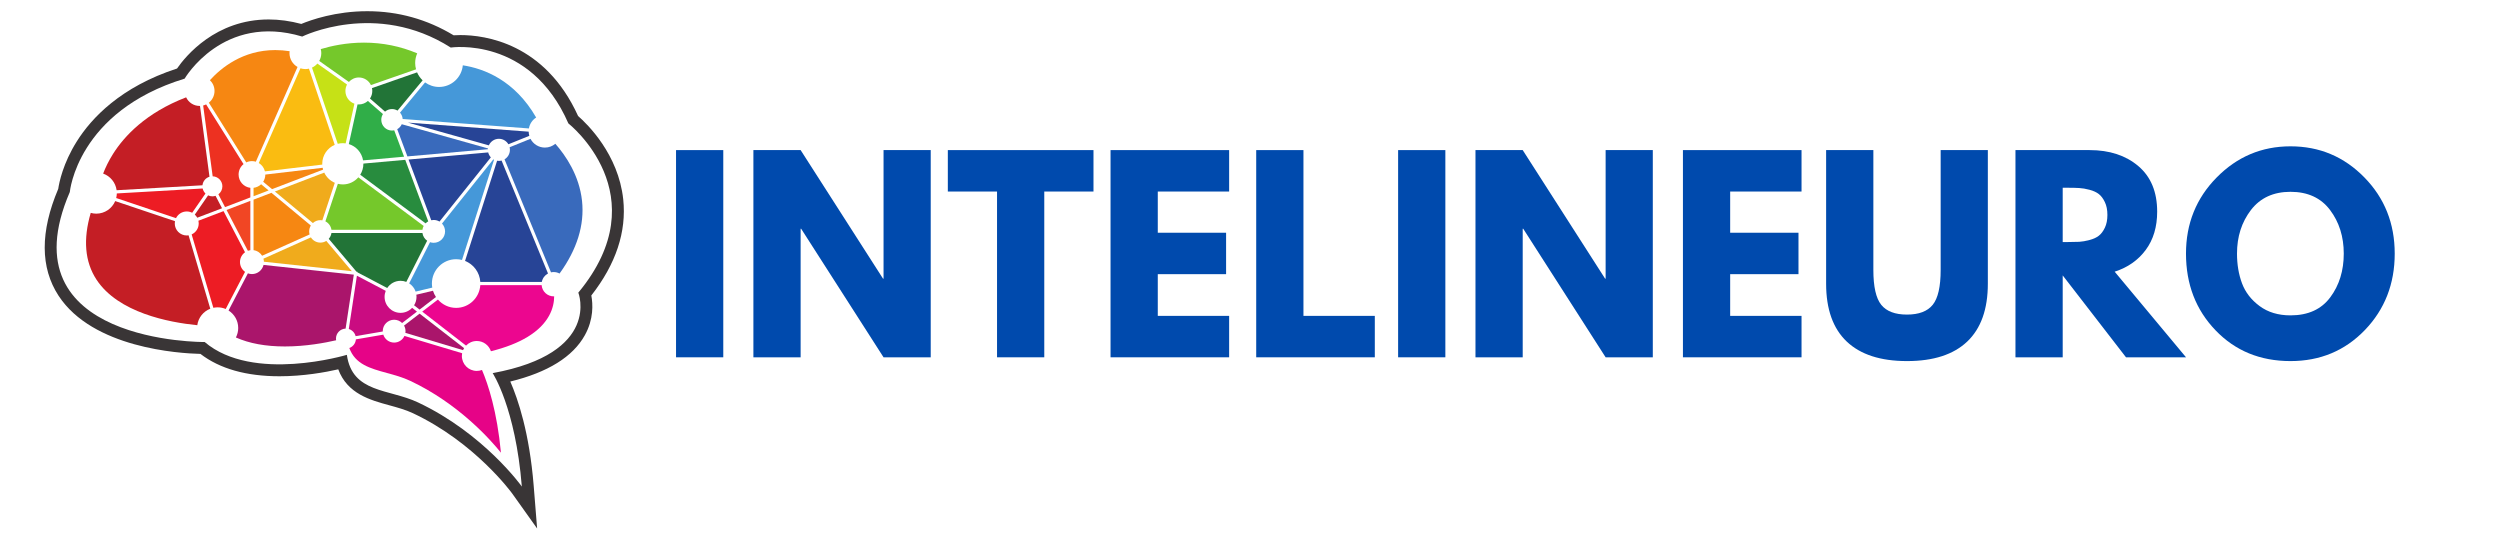 <svg xmlns="http://www.w3.org/2000/svg" xmlns:xlink="http://www.w3.org/1999/xlink" width="924" zoomAndPan="magnify" viewBox="0 0 693 148.5" height="198" preserveAspectRatio="xMidYMid meet" version="1.0"><defs><g/><clipPath id="235da83953"><path d="M 12 3 L 173 3 L 173 146.508 L 12 146.508 Z M 12 3 " clip-rule="nonzero"/></clipPath></defs><g clip-path="url(#235da83953)"><path fill="#393536" d="M 136.566 103.43 C 136.566 103.43 142.883 112.934 144.652 134.867 C 144.652 134.867 134.168 120.16 115.852 111.543 C 107.758 107.73 97.66 109.008 96.148 98.359 C 96.148 98.359 70.129 106.219 56.738 94.809 C 56.738 94.809 1.16 95.316 19.352 53.23 C 19.352 53.23 21.371 30.922 51.18 21.797 C 51.18 21.797 61.789 3.543 83.77 10.133 C 83.77 10.133 104.23 -0.004 124.945 13.18 C 124.945 13.18 146.941 9.871 157.551 34.207 C 157.551 34.207 182.797 53.992 160.312 81.121 C 160.312 81.121 166.879 97.852 136.566 103.43 Z M 172.758 55.25 C 171.418 42.723 162.766 34.355 160.25 32.164 C 151.062 11.926 134.418 9.723 127.633 9.723 C 126.879 9.723 126.238 9.75 125.738 9.781 C 118.406 5.352 110.363 3.105 101.816 3.105 C 93.023 3.105 86.195 5.523 83.523 6.633 C 80.445 5.812 77.41 5.395 74.48 5.395 C 59.77 5.395 51.48 15.523 49.07 18.996 C 33.461 24.066 25.363 32.723 21.305 39.172 C 17.453 45.285 16.398 50.617 16.145 52.352 C 11.113 64.223 11.145 74.191 16.234 81.977 C 25.719 96.477 49.594 97.957 55.562 98.102 C 60.926 102.219 68.281 104.301 77.461 104.301 C 84.105 104.301 90.184 103.195 93.766 102.379 C 96.285 109.16 102.633 110.898 107.875 112.332 C 110.109 112.945 112.422 113.578 114.453 114.535 C 131.629 122.617 141.773 136.512 141.973 136.789 L 148.891 146.496 L 147.934 134.602 C 146.758 120.023 143.605 110.664 141.453 105.762 C 151.871 103.215 158.816 98.895 162.133 92.898 C 164.586 88.473 164.363 84.281 163.914 81.906 C 170.742 73.176 173.715 64.215 172.758 55.25 " fill-opacity="1" fill-rule="nonzero"/></g><path fill="#f68712" d="M 75.41 52.426 L 89.562 47.016 C 89.516 46.852 89.473 46.684 89.438 46.512 L 73.547 48.391 C 73.543 49.125 73.324 49.809 72.957 50.387 L 75.41 52.426 " fill-opacity="1" fill-rule="nonzero"/><path fill="#f14624" d="M 62.801 58.203 L 68.711 69.516 C 68.93 69.438 69.16 69.379 69.395 69.348 L 69.395 55.68 L 62.801 58.203 " fill-opacity="1" fill-rule="nonzero"/><path fill="#75c82b" d="M 99.328 49.156 C 98.281 50.359 96.746 51.125 95.031 51.125 C 94.555 51.125 94.098 51.062 93.656 50.949 L 90.199 61.355 C 91.086 61.805 91.73 62.668 91.875 63.695 L 117.098 63.695 C 117.152 63.316 117.27 62.957 117.445 62.633 L 99.328 49.156 " fill-opacity="1" fill-rule="nonzero"/><path fill="#f0ab1c" d="M 89.883 47.848 L 76.195 53.082 L 86.727 61.832 C 87.277 61.332 88.004 61.023 88.805 61.023 C 88.996 61.023 89.176 61.043 89.355 61.074 L 92.809 50.676 C 91.52 50.129 90.48 49.113 89.883 47.848 " fill-opacity="1" fill-rule="nonzero"/><path fill="#4598d9" d="M 136.754 44.18 L 122.52 61.977 C 123.047 62.543 123.375 63.301 123.375 64.141 C 123.375 65.891 121.961 67.305 120.219 67.305 C 119.863 67.305 119.52 67.242 119.203 67.133 L 113.422 78.547 C 114.246 79.078 114.883 79.883 115.211 80.828 L 119.824 79.727 C 119.762 79.359 119.723 78.984 119.723 78.598 C 119.723 74.871 122.73 71.852 126.441 71.852 C 127.004 71.852 127.547 71.93 128.066 72.059 L 136.949 44.285 C 136.883 44.254 136.816 44.215 136.754 44.18 " fill-opacity="1" fill-rule="nonzero"/><path fill="#30ae48" d="M 100.645 44.453 L 112.008 43.438 L 109.277 36.129 C 109.078 36.172 108.871 36.191 108.66 36.191 C 107.02 36.191 105.691 34.859 105.691 33.211 C 105.691 32.625 105.859 32.078 106.152 31.621 L 101.977 27.98 C 101.312 28.582 100.438 28.953 99.477 28.953 C 99.352 28.953 99.23 28.949 99.113 28.934 L 96.691 39.934 C 98.734 40.555 100.285 42.301 100.645 44.453 " fill-opacity="1" fill-rule="nonzero"/><path fill="#396abc" d="M 110.109 35.812 L 112.93 43.355 L 135.25 41.363 C 135.254 41.289 135.262 41.223 135.27 41.152 L 111.371 34.434 C 111.105 35.02 110.664 35.504 110.109 35.812 " fill-opacity="1" fill-rule="nonzero"/><path fill="#288c3e" d="M 100.727 45.344 C 100.727 45.363 100.73 45.383 100.73 45.402 C 100.73 46.52 100.406 47.559 99.855 48.438 L 117.977 61.914 C 118.188 61.695 118.438 61.508 118.707 61.359 L 112.332 44.305 L 100.727 45.344 " fill-opacity="1" fill-rule="nonzero"/><path fill="#f59811" d="M 74.453 52.793 L 72.387 51.074 C 71.824 51.609 71.098 51.969 70.285 52.066 L 70.285 54.387 L 74.453 52.793 " fill-opacity="1" fill-rule="nonzero"/><path fill="#274496" d="M 119.539 61.047 C 119.758 61 119.984 60.973 120.219 60.973 C 120.809 60.973 121.355 61.137 121.828 61.418 L 136.062 43.621 C 135.711 43.242 135.453 42.773 135.328 42.25 L 113.25 44.223 L 119.539 61.047 " fill-opacity="1" fill-rule="nonzero"/><path fill="#f0ab1c" d="M 90.449 66.781 C 89.973 67.078 89.41 67.254 88.805 67.254 C 87.703 67.254 86.734 66.676 86.184 65.805 L 73.023 71.707 C 73.102 71.977 73.145 72.258 73.152 72.551 L 97.531 75.176 L 90.449 66.781 " fill-opacity="1" fill-rule="nonzero"/><path fill="#ca0c81" d="M 106.098 91.797 C 106.098 90.047 107.512 88.629 109.254 88.629 C 110.117 88.629 110.895 88.977 111.465 89.539 L 115.582 86.375 L 114.242 85.332 C 113.434 86.188 112.297 86.723 111.031 86.723 C 108.59 86.723 106.605 84.734 106.605 82.281 C 106.605 81.695 106.723 81.137 106.926 80.625 L 98.934 76.426 L 96.684 91.199 C 97.613 91.477 98.336 92.23 98.578 93.18 L 106.105 91.887 C 106.102 91.855 106.098 91.828 106.098 91.797 " fill-opacity="1" fill-rule="nonzero"/><path fill="#aa156b" d="M 112.004 90.246 C 112.262 90.707 112.41 91.234 112.41 91.797 C 112.41 91.957 112.395 92.113 112.371 92.266 L 128.352 97.062 C 128.434 96.867 128.535 96.684 128.645 96.508 L 116.312 86.941 L 112.004 90.246 " fill-opacity="1" fill-rule="nonzero"/><path fill="#274496" d="M 138.297 44.602 C 138.125 44.602 137.961 44.586 137.797 44.559 L 128.914 72.328 C 131.27 73.266 132.969 75.496 133.141 78.152 L 150.188 78.152 C 150.379 77.137 151.023 76.281 151.906 75.809 L 139.035 44.508 C 138.797 44.566 138.551 44.602 138.297 44.602 " fill-opacity="1" fill-rule="nonzero"/><path fill="#ed3121" d="M 61.645 51.648 C 61.645 52.559 61.207 53.359 60.535 53.867 L 62.383 57.406 L 69.395 54.727 L 69.395 52.066 C 67.559 51.848 66.137 50.281 66.137 48.379 C 66.137 47.211 66.672 46.172 67.508 45.492 L 57.137 28.941 C 56.879 29.07 56.605 29.172 56.316 29.242 L 58.953 48.875 C 60.445 48.918 61.645 50.145 61.645 51.648 " fill-opacity="1" fill-rule="nonzero"/><path fill="#ed1c24" d="M 66.523 72.641 C 66.523 71.523 67.078 70.535 67.922 69.93 L 61.965 58.523 L 54.992 61.188 C 55.047 61.43 55.082 61.684 55.082 61.945 C 55.082 63.297 54.277 64.457 53.125 64.977 L 59.141 85.324 C 59.523 85.242 59.922 85.195 60.332 85.195 C 61.125 85.195 61.879 85.359 62.566 85.652 L 67.926 75.359 C 67.078 74.754 66.523 73.766 66.523 72.641 " fill-opacity="1" fill-rule="nonzero"/><path fill="#227437" d="M 103.199 25.215 C 103.199 25.992 102.965 26.715 102.562 27.312 L 106.734 30.945 C 107.254 30.5 107.926 30.23 108.66 30.23 C 109.223 30.23 109.746 30.391 110.195 30.66 L 117.148 22.27 C 116.496 21.645 115.969 20.898 115.613 20.059 L 103.113 24.418 C 103.168 24.676 103.199 24.941 103.199 25.215 " fill-opacity="1" fill-rule="nonzero"/><path fill="#ed1c24" d="M 56.176 52.25 L 32.383 53.621 C 32.371 54.059 32.312 54.484 32.211 54.895 L 48.793 60.473 C 49.332 59.375 50.457 58.617 51.766 58.617 C 52.305 58.617 52.816 58.75 53.27 58.98 L 56.957 53.645 C 56.574 53.273 56.297 52.793 56.176 52.25 " fill-opacity="1" fill-rule="nonzero"/><path fill="#396abc" d="M 153.938 39.855 C 153.156 40.512 152.148 40.91 151.047 40.91 C 149.312 40.91 147.805 39.922 147.055 38.48 L 141.262 40.82 C 141.316 41.051 141.348 41.289 141.348 41.535 C 141.348 42.656 140.75 43.633 139.855 44.168 L 152.738 75.496 C 152.98 75.441 153.23 75.41 153.488 75.41 C 154.074 75.41 154.629 75.562 155.105 75.828 C 159.953 69.141 162.055 62.379 161.34 55.695 C 160.582 48.586 156.766 43.059 153.938 39.855 " fill-opacity="1" fill-rule="nonzero"/><path fill="#c41e25" d="M 32.328 52.73 L 56.125 51.359 C 56.242 50.234 57.023 49.312 58.07 48.992 L 55.438 29.359 C 55.402 29.359 55.367 29.367 55.328 29.367 C 53.676 29.367 52.254 28.387 51.594 26.98 C 40.422 31.281 34.449 37.738 31.352 42.637 C 30.098 44.621 29.215 46.492 28.59 48.117 C 30.566 48.82 32.039 50.586 32.328 52.73 " fill-opacity="1" fill-rule="nonzero"/><path fill="#75c82b" d="M 88.492 16.895 L 96.711 22.715 C 97.391 21.957 98.375 21.477 99.477 21.477 C 100.945 21.477 102.215 22.336 102.82 23.578 L 115.328 19.215 C 115.176 18.652 115.086 18.066 115.086 17.461 C 115.086 16.508 115.293 15.605 115.652 14.785 C 110.996 12.82 106.059 11.816 100.895 11.816 C 95.973 11.816 91.781 12.742 88.914 13.609 C 89.008 13.969 89.062 14.34 89.062 14.723 C 89.062 15.512 88.852 16.254 88.492 16.895 " fill-opacity="1" fill-rule="nonzero"/><path fill="#f68712" d="M 85.703 64.141 C 85.703 63.547 85.871 62.992 86.16 62.52 L 75.242 53.445 L 70.285 55.34 L 70.285 69.348 C 71.289 69.484 72.148 70.066 72.656 70.891 L 85.82 64.988 C 85.746 64.719 85.703 64.434 85.703 64.141 " fill-opacity="1" fill-rule="nonzero"/><path fill="#f68712" d="M 59.465 25.215 C 59.465 26.535 58.848 27.707 57.891 28.469 L 68.262 45.02 C 68.742 44.789 69.273 44.66 69.84 44.66 C 70.215 44.66 70.578 44.719 70.922 44.82 L 82.477 18.566 C 81.145 17.805 80.246 16.371 80.246 14.723 C 80.246 14.543 80.262 14.367 80.281 14.191 C 78.93 13.988 77.598 13.879 76.297 13.879 C 67.312 13.879 61.289 18.805 58.188 22.227 C 58.973 22.98 59.465 24.039 59.465 25.215 " fill-opacity="1" fill-rule="nonzero"/><path fill="#c41e25" d="M 58.289 85.578 L 52.273 65.23 C 52.105 65.254 51.938 65.273 51.766 65.273 C 49.934 65.273 48.445 63.781 48.445 61.945 C 48.445 61.73 48.469 61.523 48.508 61.316 L 31.934 55.742 C 31.066 57.789 29.043 59.227 26.688 59.227 C 26.156 59.227 25.641 59.145 25.152 59.008 C 22.992 66.371 23.516 72.57 26.734 77.492 C 32.746 86.684 46.812 89.367 54.688 90.148 C 54.969 88.051 56.379 86.316 58.289 85.578 " fill-opacity="1" fill-rule="nonzero"/><path fill="#e60387" d="M 128.031 98.672 C 128.031 98.414 128.055 98.164 128.102 97.918 L 112.117 93.121 C 111.617 94.211 110.523 94.965 109.254 94.965 C 107.848 94.965 106.66 94.039 106.25 92.766 L 98.652 94.074 C 98.57 95.184 97.832 96.113 96.828 96.473 C 98.473 100.98 102.578 102.109 107.242 103.387 C 109.395 103.973 111.617 104.582 113.711 105.566 C 127.195 111.914 136.078 122.02 138.863 125.488 C 137.789 114.062 135.324 106.582 133.609 102.555 C 133.156 102.723 132.672 102.82 132.164 102.82 C 129.879 102.82 128.031 100.961 128.031 98.672 " fill-opacity="1" fill-rule="nonzero"/><path fill="#ec068f" d="M 150.141 79.043 L 133.141 79.043 C 132.91 82.559 130.004 85.344 126.441 85.344 C 124.426 85.344 122.625 84.449 121.391 83.039 L 117.043 86.379 L 129.188 95.801 C 129.938 95.016 130.992 94.523 132.164 94.523 C 133.992 94.523 135.543 95.719 136.086 97.367 C 144.289 95.316 149.699 92.023 152.184 87.555 C 153.281 85.582 153.602 83.676 153.617 82.148 C 153.574 82.148 153.531 82.152 153.488 82.152 C 151.719 82.152 150.273 80.781 150.141 79.043 " fill-opacity="1" fill-rule="nonzero"/><path fill="#aa156b" d="M 95.801 91.09 L 98.078 76.133 L 73.059 73.438 C 72.703 74.891 71.398 75.973 69.84 75.973 C 69.445 75.973 69.066 75.898 68.715 75.77 L 63.352 86.074 C 64.961 87.086 66.031 88.871 66.031 90.918 C 66.031 91.863 65.797 92.758 65.391 93.547 C 69.086 95.199 73.633 96.039 78.977 96.039 C 84.785 96.039 90.168 95.02 93.172 94.324 C 93.148 94.172 93.129 94.02 93.129 93.859 C 93.129 92.359 94.316 91.141 95.801 91.09 " fill-opacity="1" fill-rule="nonzero"/><path fill="#4598d9" d="M 121.707 24.105 C 120.258 24.105 118.922 23.629 117.832 22.84 L 110.879 31.23 C 111.301 31.703 111.57 32.312 111.621 32.984 L 146.609 35.605 C 146.832 34.332 147.582 33.242 148.625 32.574 C 142.66 22.215 134.141 19.004 128.293 18.102 C 127.973 21.469 125.148 24.105 121.707 24.105 " fill-opacity="1" fill-rule="nonzero"/><path fill="#c41e25" d="M 59.75 54.281 C 59.473 54.375 59.18 54.426 58.875 54.426 C 58.449 54.426 58.047 54.328 57.688 54.152 L 54 59.492 C 54.27 59.738 54.5 60.027 54.676 60.352 L 61.547 57.727 L 59.75 54.281 " fill-opacity="1" fill-rule="nonzero"/><path fill="#c6e116" d="M 87.977 17.621 C 87.566 18.098 87.059 18.48 86.484 18.746 L 93.625 39.867 C 94.074 39.75 94.543 39.684 95.031 39.684 C 95.301 39.684 95.562 39.707 95.82 39.742 L 98.242 28.742 C 96.793 28.23 95.75 26.848 95.75 25.215 C 95.75 24.574 95.91 23.969 96.195 23.441 L 87.977 17.621 " fill-opacity="1" fill-rule="nonzero"/><path fill="#fabc11" d="M 73.438 47.504 L 89.34 45.625 C 89.336 45.551 89.328 45.48 89.328 45.402 C 89.328 43.047 90.754 41.023 92.785 40.148 L 85.641 19.031 C 85.324 19.105 84.992 19.148 84.652 19.148 C 84.176 19.148 83.719 19.07 83.289 18.926 L 71.73 45.184 C 72.578 45.688 73.203 46.52 73.438 47.504 " fill-opacity="1" fill-rule="nonzero"/><path fill="#274496" d="M 146.547 36.496 L 113.078 33.988 L 135.508 40.293 C 135.984 39.223 137.051 38.473 138.297 38.473 C 139.418 38.473 140.398 39.086 140.93 39.992 L 146.723 37.652 C 146.613 37.285 146.555 36.895 146.547 36.496 " fill-opacity="1" fill-rule="nonzero"/><path fill="#227437" d="M 99.094 75.344 L 99.074 75.492 L 107.34 79.836 C 108.133 78.633 109.488 77.84 111.031 77.84 C 111.598 77.84 112.133 77.949 112.629 78.141 L 118.406 66.73 C 117.711 66.238 117.223 65.473 117.098 64.586 L 91.879 64.586 C 91.789 65.203 91.523 65.758 91.129 66.203 L 98.812 75.312 L 99.094 75.344 " fill-opacity="1" fill-rule="nonzero"/><path fill="#aa156b" d="M 120.02 80.594 L 115.414 81.691 C 115.441 81.887 115.457 82.082 115.457 82.281 C 115.457 83.145 115.211 83.945 114.785 84.629 L 116.312 85.816 L 120.848 82.332 C 120.492 81.801 120.211 81.219 120.02 80.594 " fill-opacity="1" fill-rule="nonzero"/><g fill="#004aad" fill-opacity="1"><g transform="translate(183.226, 99.045)"><g><path d="M 17.266 -57.438 L 17.266 0 L 4.172 0 L 4.172 -57.438 Z M 17.266 -57.438 "/></g></g></g><g fill="#004aad" fill-opacity="1"><g transform="translate(204.669, 99.045)"><g><path d="M 17.266 -35.641 L 17.266 0 L 4.172 0 L 4.172 -57.438 L 17.266 -57.438 L 40.109 -21.797 L 40.25 -21.797 L 40.25 -57.438 L 53.328 -57.438 L 53.328 0 L 40.25 0 L 17.406 -35.641 Z M 17.266 -35.641 "/></g></g></g><g fill="#004aad" fill-opacity="1"><g transform="translate(262.176, 99.045)"><g><path d="M 0.562 -45.953 L 0.562 -57.438 L 40.938 -57.438 L 40.938 -45.953 L 27.297 -45.953 L 27.297 0 L 14.203 0 L 14.203 -45.953 Z M 0.562 -45.953 "/></g></g></g><g fill="#004aad" fill-opacity="1"><g transform="translate(303.67, 99.045)"><g><path d="M 37.047 -57.438 L 37.047 -45.953 L 17.266 -45.953 L 17.266 -34.531 L 36.203 -34.531 L 36.203 -23.047 L 17.266 -23.047 L 17.266 -11.484 L 37.047 -11.484 L 37.047 0 L 4.172 0 L 4.172 -57.438 Z M 37.047 -57.438 "/></g></g></g><g fill="#004aad" fill-opacity="1"><g transform="translate(344.05, 99.045)"><g><path d="M 17.266 -57.438 L 17.266 -11.484 L 37.047 -11.484 L 37.047 0 L 4.172 0 L 4.172 -57.438 Z M 17.266 -57.438 "/></g></g></g><g fill="#004aad" fill-opacity="1"><g transform="translate(383.386, 99.045)"><g><path d="M 17.266 -57.438 L 17.266 0 L 4.172 0 L 4.172 -57.438 Z M 17.266 -57.438 "/></g></g></g><g fill="#004aad" fill-opacity="1"><g transform="translate(404.83, 99.045)"><g><path d="M 17.266 -35.641 L 17.266 0 L 4.172 0 L 4.172 -57.438 L 17.266 -57.438 L 40.109 -21.797 L 40.25 -21.797 L 40.25 -57.438 L 53.328 -57.438 L 53.328 0 L 40.25 0 L 17.406 -35.641 Z M 17.266 -35.641 "/></g></g></g><g fill="#004aad" fill-opacity="1"><g transform="translate(462.337, 99.045)"><g><path d="M 37.047 -57.438 L 37.047 -45.953 L 17.266 -45.953 L 17.266 -34.531 L 36.203 -34.531 L 36.203 -23.047 L 17.266 -23.047 L 17.266 -11.484 L 37.047 -11.484 L 37.047 0 L 4.172 0 L 4.172 -57.438 Z M 37.047 -57.438 "/></g></g></g><g fill="#004aad" fill-opacity="1"><g transform="translate(502.717, 99.045)"><g><path d="M 48.312 -57.438 L 48.312 -20.406 C 48.312 -13.344 46.41 -8 42.609 -4.375 C 38.805 -0.758 33.238 1.047 25.906 1.047 C 18.57 1.047 13 -0.758 9.188 -4.375 C 5.383 -8 3.484 -13.344 3.484 -20.406 L 3.484 -57.438 L 16.578 -57.438 L 16.578 -24.234 C 16.578 -19.586 17.305 -16.359 18.766 -14.547 C 20.223 -12.742 22.598 -11.844 25.891 -11.844 C 29.191 -11.844 31.57 -12.742 33.031 -14.547 C 34.5 -16.359 35.234 -19.586 35.234 -24.234 L 35.234 -57.438 Z M 48.312 -57.438 "/></g></g></g><g fill="#004aad" fill-opacity="1"><g transform="translate(554.515, 99.045)"><g><path d="M 4.172 -57.438 L 24.719 -57.438 C 30.238 -57.438 34.738 -55.961 38.219 -53.016 C 41.707 -50.066 43.453 -45.852 43.453 -40.375 C 43.453 -36.156 42.395 -32.617 40.281 -29.766 C 38.164 -26.91 35.297 -24.898 31.672 -23.734 L 51.453 0 L 34.812 0 L 17.266 -22.703 L 17.266 0 L 4.172 0 Z M 17.266 -31.953 L 18.797 -31.953 C 20.004 -31.953 21.023 -31.973 21.859 -32.016 C 22.691 -32.066 23.641 -32.234 24.703 -32.516 C 25.773 -32.797 26.633 -33.191 27.281 -33.703 C 27.938 -34.211 28.492 -34.953 28.953 -35.922 C 29.422 -36.898 29.656 -38.082 29.656 -39.469 C 29.656 -40.863 29.422 -42.047 28.953 -43.016 C 28.492 -43.992 27.938 -44.738 27.281 -45.25 C 26.633 -45.758 25.773 -46.156 24.703 -46.438 C 23.641 -46.719 22.691 -46.879 21.859 -46.922 C 21.023 -46.973 20.004 -47 18.797 -47 L 17.266 -47 Z M 17.266 -31.953 "/></g></g></g><g fill="#004aad" fill-opacity="1"><g transform="translate(604.363, 99.045)"><g><path d="M 1.594 -28.75 C 1.594 -37.062 4.426 -44.094 10.094 -49.844 C 15.758 -55.602 22.582 -58.484 30.562 -58.484 C 38.594 -58.484 45.414 -55.613 51.031 -49.875 C 56.645 -44.145 59.453 -37.102 59.453 -28.75 C 59.453 -20.352 56.691 -13.285 51.172 -7.547 C 45.648 -1.816 38.781 1.047 30.562 1.047 C 22.164 1.047 15.238 -1.797 9.781 -7.484 C 4.32 -13.172 1.594 -20.258 1.594 -28.75 Z M 15.734 -28.75 C 15.734 -25.738 16.195 -22.988 17.125 -20.5 C 18.051 -18.02 19.676 -15.922 22 -14.203 C 24.32 -12.484 27.176 -11.625 30.562 -11.625 C 35.438 -11.625 39.113 -13.297 41.594 -16.641 C 44.082 -19.984 45.328 -24.02 45.328 -28.75 C 45.328 -33.438 44.062 -37.461 41.531 -40.828 C 39 -44.191 35.344 -45.875 30.562 -45.875 C 25.832 -45.875 22.176 -44.191 19.594 -40.828 C 17.02 -37.461 15.734 -33.438 15.734 -28.75 Z M 15.734 -28.75 "/></g></g></g></svg>